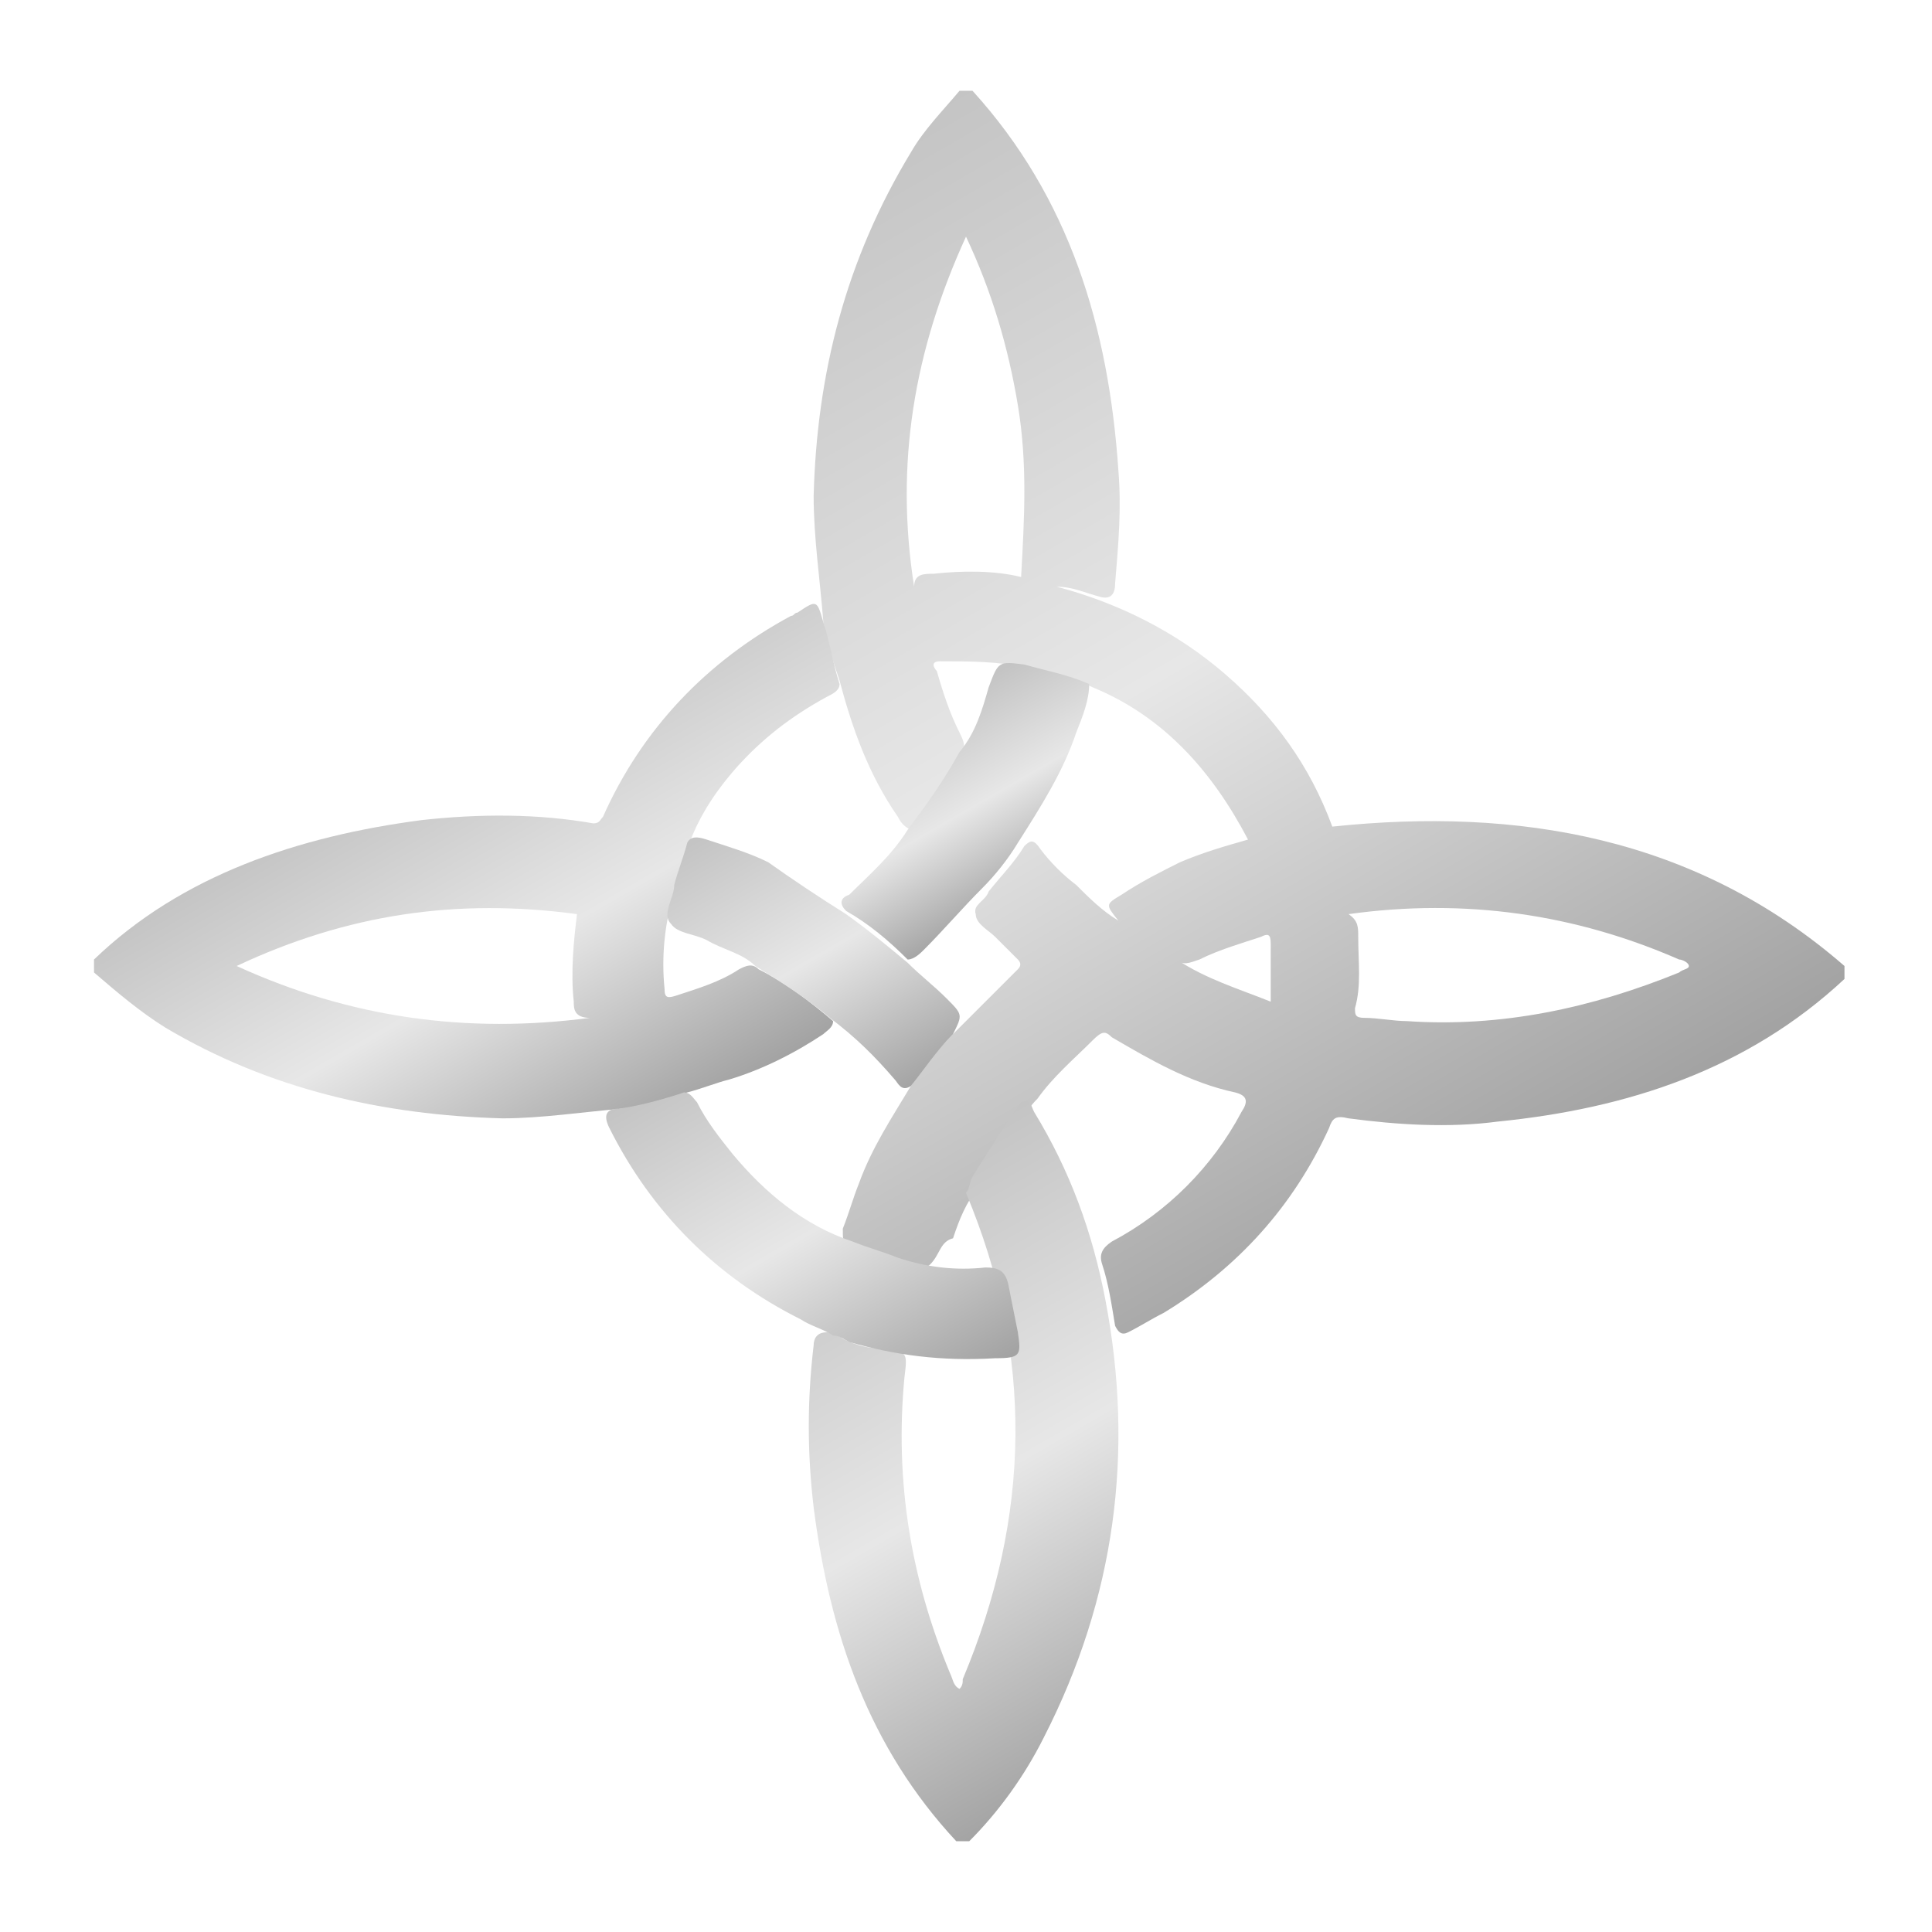 <?xml version="1.0" encoding="UTF-8"?>
<!-- Generator: Adobe Illustrator 24.0.1, SVG Export Plug-In . SVG Version: 6.00 Build 0)  -->
<svg xmlns="http://www.w3.org/2000/svg" xmlns:xlink="http://www.w3.org/1999/xlink" version="1.1" id="Capa_1" x="0px" y="0px" viewBox="0 0 59.6 59.6" style="enable-background:new 0 0 59.6 59.6;" xml:space="preserve">
<style type="text/css">
	.st0{fill:none;}
	.st1{fill:url(#SVGID_1_);}
	.st2{fill:url(#SVGID_2_);}
	.st3{fill:url(#SVGID_3_);}
	.st4{fill:url(#SVGID_4_);}
	.st5{fill:url(#SVGID_5_);}
	.st6{fill:url(#SVGID_6_);}
</style>
<g>
	<rect class="st0" width="59.6" height="59.6"></rect>
</g>
<g id="_x34_vtwuc_1_">
	<g>
		<linearGradient id="SVGID_1_" gradientUnits="userSpaceOnUse" x1="24.973" y1="5.415" x2="43.764" y2="37.961">
			<stop offset="0" style="stop-color:#C4C4C4"></stop>
			<stop offset="0.5" style="stop-color:#E7E7E7"></stop>
			<stop offset="1" style="stop-color:#A3A3A3"></stop>
		</linearGradient>
		<path class="st1" d="M25.4,19.2c-0.1-1.3-0.3-2.6-0.3-3.9c0.1-3.8,1-7.3,3-10.6c0.4-0.7,1-1.3,1.5-1.9c0.1,0,0.2,0,0.4,0    c3,3.3,4.2,7.3,4.5,11.7c0.1,1.2,0,2.3-0.1,3.5c0,0.4-0.2,0.5-0.5,0.4c-0.4-0.1-0.8-0.3-1.3-0.3c1.9,0.5,3.7,1.4,5.2,2.7    c1.5,1.3,2.6,2.8,3.3,4.7c5.7-0.6,11.2,0.3,15.8,4.3c0,0.1,0,0.2,0,0.4c-3,2.8-6.7,4-10.7,4.4c-1.5,0.2-3.1,0.1-4.6-0.1    c-0.4-0.1-0.5,0-0.6,0.3c-1.1,2.4-2.8,4.3-5.1,5.7c-0.4,0.2-0.7,0.4-1.1,0.6c-0.2,0.1-0.3,0-0.4-0.2c-0.1-0.6-0.2-1.3-0.4-1.9    c-0.1-0.3,0-0.5,0.3-0.7c1.7-0.9,3.1-2.3,4-4c0.2-0.3,0.2-0.5-0.2-0.6c-1.4-0.3-2.6-1-3.8-1.7c-0.2-0.2-0.3-0.2-0.6,0.1    c-0.6,0.6-1.2,1.1-1.7,1.8c-0.1,0.1-0.2,0.2-0.3,0.4c-0.6,0.7-1.1,1.5-1.5,2.3c-0.4,0.5-0.6,1-0.8,1.6C29,38.3,29,38.7,28.7,39    c-0.3,0.3-0.8-0.1-1.2-0.1c-0.5-0.2-0.9-0.3-1.4-0.5C26,38.3,26,38.2,26,37.9c0.2-0.5,0.3-0.9,0.5-1.4c0.4-1.1,1-2,1.6-3    c0.4-0.6,0.8-1.1,1.3-1.6c0.7-0.7,1.3-1.3,2-2c0.1-0.1,0.1-0.2,0-0.3c-0.2-0.2-0.5-0.5-0.7-0.7c-0.2-0.2-0.6-0.4-0.6-0.7    c-0.1-0.3,0.3-0.4,0.4-0.7c0.4-0.5,0.8-0.9,1.1-1.4c0.2-0.2,0.3-0.2,0.5,0.1c0.3,0.4,0.7,0.8,1.1,1.1c0.4,0.4,0.8,0.8,1.3,1.1    c-0.4-0.5-0.4-0.5,0.1-0.8c0.6-0.4,1.2-0.7,1.8-1c0.7-0.3,1.4-0.5,2.1-0.7c-1.1-2.1-2.6-3.8-4.8-4.7c-0.6-0.3-1.3-0.4-2-0.6    c-0.9-0.2-1.8-0.2-2.7-0.2c-0.3,0-0.2,0.2-0.1,0.3c0.2,0.7,0.4,1.3,0.7,1.9c0.1,0.2,0.2,0.4,0.1,0.6c-0.5,0.8-1,1.6-1.6,2.4    c-0.2-0.1-0.3-0.2-0.4-0.4c-0.9-1.3-1.4-2.7-1.8-4.2C25.7,20.4,25.5,19.8,25.4,19.2z M41.6,28.2c0.3,0.2,0.3,0.4,0.3,0.7    c0,0.8,0.1,1.5-0.1,2.2c0,0.2,0,0.3,0.3,0.3c0.4,0,0.9,0.1,1.3,0.1c2.9,0.2,5.7-0.4,8.4-1.5c0.1-0.1,0.3-0.1,0.3-0.2    c0-0.1-0.2-0.2-0.3-0.2C48.6,28.2,45.2,27.7,41.6,28.2z M28.2,18.1c0-0.4,0.3-0.4,0.6-0.4c0.9-0.1,1.9-0.1,2.7,0.1    c0.1-1.8,0.2-3.5-0.1-5.3c-0.3-1.8-0.8-3.5-1.6-5.2C28.2,10.8,27.6,14.3,28.2,18.1z M36.3,29.6c0.9,0.6,1.9,0.9,2.9,1.3    c0-0.6,0-1.2,0-1.8c0-0.3-0.1-0.3-0.3-0.2c-0.6,0.2-1.3,0.4-1.9,0.7C36.7,29.7,36.5,29.8,36.3,29.6z"></path>
		<linearGradient id="SVGID_2_" gradientUnits="userSpaceOnUse" x1="13.262" y1="23.113" x2="20.089" y2="34.937">
			<stop offset="0" style="stop-color:#C4C4C4"></stop>
			<stop offset="0.5" style="stop-color:#E7E7E7"></stop>
			<stop offset="1" style="stop-color:#A3A3A3"></stop>
		</linearGradient>
		<path class="st2" d="M25.4,19.2c0.2,0.6,0.3,1.3,0.5,1.9c0,0.2-0.2,0.3-0.4,0.4c-1.1,0.6-2,1.3-2.8,2.2c-0.7,0.8-1.2,1.6-1.5,2.5    c-0.1,0.4-0.3,0.9-0.4,1.3c-0.3,1-0.4,2-0.3,3c0,0.3,0.1,0.3,0.4,0.2c0.6-0.2,1.3-0.4,1.9-0.8c0.2-0.1,0.4-0.2,0.6,0    c0.8,0.4,1.6,1,2.3,1.6c0,0.2-0.2,0.3-0.3,0.4c-0.9,0.6-1.9,1.1-2.9,1.4c-0.4,0.1-0.9,0.3-1.3,0.4c-0.7,0.2-1.3,0.4-2,0.5    c-1.2,0.1-2.5,0.3-3.7,0.3c-3.7-0.1-7.2-0.9-10.4-2.8c-0.8-0.5-1.5-1.1-2.2-1.7c0-0.1,0-0.2,0-0.4C5.6,27,9.2,25.8,13,25.3    c1.8-0.2,3.6-0.2,5.3,0.1c0.2,0,0.2-0.1,0.3-0.2c1.2-2.7,3.2-4.8,5.8-6.2c0.1,0,0.1-0.1,0.2-0.1C25.2,18.5,25.2,18.5,25.4,19.2z     M7.3,29.8c3.5,1.6,7.1,2.1,10.9,1.6c-0.5,0-0.5-0.3-0.5-0.5c-0.1-0.9,0-1.9,0.1-2.7C14.1,27.7,10.7,28.2,7.3,29.8z"></path>
		<linearGradient id="SVGID_3_" gradientUnits="userSpaceOnUse" x1="25.802" y1="37.345" x2="35.3" y2="53.796">
			<stop offset="0" style="stop-color:#C4C4C4"></stop>
			<stop offset="0.5" style="stop-color:#E7E7E7"></stop>
			<stop offset="1" style="stop-color:#A3A3A3"></stop>
		</linearGradient>
		<path class="st3" d="M30,36.3c0.5-0.8,1-1.6,1.5-2.3c0.3-0.1,0.3,0.1,0.4,0.3c1.1,1.8,1.8,3.7,2.2,5.8c0.9,4.7,0.3,9.2-1.9,13.5    c-0.6,1.2-1.4,2.3-2.3,3.2c-0.1,0-0.2,0-0.4,0c-2.7-2.9-3.9-6.4-4.4-10.3c-0.2-1.7-0.2-3.3,0-5c0-0.2,0.1-0.4,0.4-0.4    c0.2,0,0.4,0.1,0.5,0.2c0.4,0.2,0.8,0.3,1.2,0.3c0.8,0.1,0.8,0.1,0.7,0.9c-0.3,3.2,0.2,6.2,1.4,9.1c0.1,0.2,0.1,0.4,0.3,0.5    c0.1-0.1,0.1-0.2,0.1-0.3c2.1-5,2.2-10,0.1-15C29.9,36.7,29.9,36.5,30,36.3z"></path>
		<linearGradient id="SVGID_4_" gradientUnits="userSpaceOnUse" x1="22.032" y1="32.423" x2="28.377" y2="43.414">
			<stop offset="0" style="stop-color:#C4C4C4"></stop>
			<stop offset="0.5" style="stop-color:#E7E7E7"></stop>
			<stop offset="1" style="stop-color:#A3A3A3"></stop>
		</linearGradient>
		<path class="st4" d="M26.2,41.4c-0.2-0.1-0.3-0.2-0.5-0.2c-0.3-0.2-0.7-0.3-1-0.5c-2.6-1.3-4.6-3.3-5.9-5.9    c-0.2-0.4-0.1-0.6,0.3-0.6c0.7-0.1,1.4-0.3,2-0.5c0.2,0,0.3,0.2,0.4,0.3c0.3,0.6,0.7,1.1,1.1,1.6c1,1.2,2.2,2.2,3.7,2.7    c0.5,0.2,0.9,0.3,1.4,0.5c0.9,0.3,1.8,0.4,2.7,0.3c0.4,0,0.6,0.1,0.7,0.5c0.1,0.5,0.2,1,0.3,1.5c0.1,0.7,0.1,0.8-0.7,0.8    C29,42,27.6,41.8,26.2,41.4z"></path>
		<linearGradient id="SVGID_5_" gradientUnits="userSpaceOnUse" x1="28.345" y1="22.127" x2="31.581" y2="27.733">
			<stop offset="0" style="stop-color:#C4C4C4"></stop>
			<stop offset="0.5" style="stop-color:#E7E7E7"></stop>
			<stop offset="1" style="stop-color:#A3A3A3"></stop>
		</linearGradient>
		<path class="st5" d="M28,25.6c0.6-0.8,1.1-1.5,1.6-2.4c0.5-0.6,0.7-1.3,0.9-2c0.3-0.8,0.3-0.8,1.1-0.7c0.7,0.2,1.3,0.3,2,0.6    c0,0.5-0.2,1-0.4,1.5c-0.4,1.2-1.1,2.3-1.8,3.4c-0.3,0.5-0.7,1-1.1,1.4c-0.6,0.6-1.2,1.3-1.8,1.9c-0.1,0.1-0.3,0.3-0.5,0.3    c-0.6-0.6-1.2-1.1-1.9-1.5c-0.2-0.2-0.2-0.4,0.1-0.5C26.8,27,27.5,26.4,28,25.6z"></path>
		<linearGradient id="SVGID_6_" gradientUnits="userSpaceOnUse" x1="22.432" y1="25.392" x2="27.397" y2="33.992">
			<stop offset="0" style="stop-color:#C4C4C4"></stop>
			<stop offset="0.5" style="stop-color:#E7E7E7"></stop>
			<stop offset="1" style="stop-color:#A3A3A3"></stop>
		</linearGradient>
		<path class="st6" d="M26.1,28.2c0.7,0.5,1.3,1,1.9,1.5c0.4,0.4,0.8,0.7,1.2,1.1c0.5,0.5,0.5,0.5,0.2,1.1c-0.5,0.5-0.9,1.1-1.3,1.6    c-0.3,0.2-0.4-0.1-0.5-0.2c-0.6-0.7-1.2-1.3-2-1.9c-0.7-0.6-1.5-1.1-2.3-1.6c-0.4-0.4-1-0.5-1.5-0.8c-0.4-0.2-0.9-0.2-1.1-0.5    c-0.3-0.3,0.1-0.8,0.1-1.2c0.1-0.4,0.3-0.9,0.4-1.3c0.1-0.2,0.3-0.2,0.6-0.1c0.6,0.2,1.3,0.4,1.9,0.7    C24.4,27.1,25.3,27.7,26.1,28.2z"></path>
	</g>
</g>
</svg>
